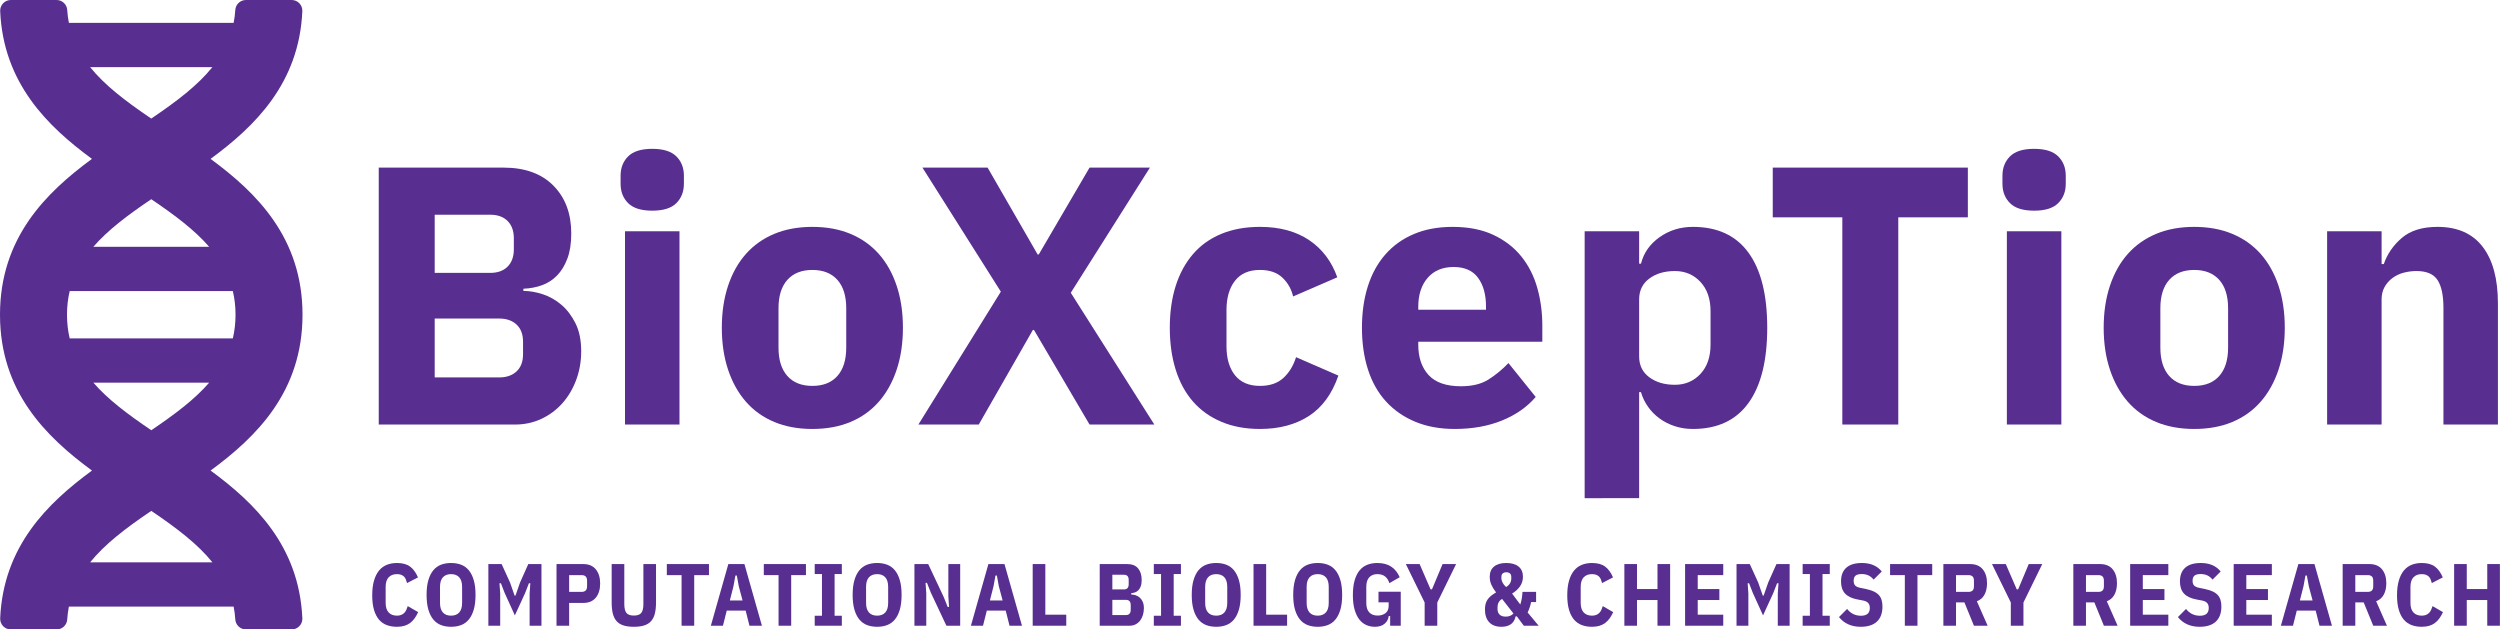 <svg xmlns="http://www.w3.org/2000/svg" xmlns:xlink="http://www.w3.org/1999/xlink" width="100%" height="100%" viewBox="0 0 5707 1437" style="fill-rule:evenodd;clip-rule:evenodd;stroke-linejoin:round;stroke-miterlimit:2;"><path d="M864.602 382.62h284.863c48.738.0 86.691 13.724 113.862 41.174 27.169 27.449 40.754 63.864 40.754 109.24.0 22.407-2.94 41.456-8.823 57.142-5.882 15.685-13.724 28.569-23.529 38.653-9.803 10.084-21.288 17.506-34.452 22.269-13.165 4.761-27.31 7.422-42.436 7.981v5.043c14.005.0 28.711 2.521 44.116 7.563 15.406 5.042 29.552 13.025 42.436 23.948 12.884 10.924 23.668 25.069 32.352 42.436 8.682 17.366 13.025 38.654 13.025 63.863.0 22.969-3.782 44.676-11.344 65.124-7.564 20.447-18.067 38.234-31.512 53.359s-29.411 27.03-47.897 35.714c-18.487 8.682-38.655 13.025-60.503 13.025H864.602V382.62zm127.726 478.974h147.054c16.806.0 30.11-4.621 39.914-13.865 9.803-9.243 14.705-22.268 14.705-39.074v-28.57c0-16.808-4.902-29.832-14.705-39.075-9.804-9.243-23.108-13.865-39.914-13.865H992.328v134.449zm0-238.647h126.886c16.806.0 29.971-4.762 39.494-14.286 9.524-9.523 14.285-22.687 14.285-39.493v-25.21c0-16.806-4.761-29.971-14.285-39.494-9.523-9.524-22.688-14.286-39.494-14.286H992.328v132.769z" style="fill:#582e91;fill-rule:nonzero;"/><path d="M1488.95 480.935c-25.209.0-43.556-5.742-55.04-17.227-11.485-11.484-17.227-26.188-17.227-44.116v-18.487c0-17.925 5.742-32.631 17.227-44.115 11.484-11.485 29.831-17.227 55.04-17.227s43.555 5.742 55.039 17.227c11.485 11.484 17.227 26.19 17.227 44.115v18.487c0 17.928-5.742 32.632-17.227 44.116-11.484 11.485-29.83 17.227-55.039 17.227zm-62.183 47.057h124.366v441.16h-124.366v-441.16z" style="fill:#582e91;fill-rule:nonzero;"/><path d="M1854.48 979.237c-32.492.0-61.483-5.322-86.972-15.966-25.489-10.643-47.057-26.05-64.704-46.216-17.646-20.168-31.23-44.537-40.754-73.107-9.523-28.57-14.285-60.503-14.285-95.796s4.762-67.224 14.285-95.794c9.524-28.57 23.108-52.799 40.754-72.686 17.647-19.888 39.215-35.154 64.704-45.797 25.489-10.645 54.48-15.966 86.972-15.966s61.483 5.321 86.971 15.966c25.49 10.643 47.057 25.909 64.705 45.797 17.645 19.887 31.231 44.116 40.753 72.686 9.524 28.57 14.286 60.501 14.286 95.794s-4.762 67.226-14.286 95.796c-9.522 28.57-23.108 52.939-40.753 73.107-17.648 20.166-39.215 35.573-64.705 46.216-25.488 10.644-54.479 15.966-86.971 15.966zm0-98.316c24.648.0 43.696-7.563 57.14-22.688 13.446-15.126 20.168-36.694 20.168-64.704v-89.913c0-28.011-6.722-49.578-20.168-64.703-13.444-15.125-32.492-22.689-57.14-22.689-24.649.0-43.696 7.564-57.141 22.689-13.445 15.125-20.168 36.692-20.168 64.703v89.913c0 28.01 6.723 49.578 20.168 64.704 13.445 15.125 32.492 22.688 57.141 22.688z" style="fill:#582e91;fill-rule:nonzero;"/><path d="M2635.13 969.154h-147.893l-126.887-215.96h-2.52l-123.525 215.96h-137.811l188.229-303.352-178.986-283.182h148.734l114.283 198.312h2.521l115.962-198.312h137.81l-180.665 285.703 190.748 300.831z" style="fill:#582e91;fill-rule:nonzero;"/><path d="M2876.29 979.237c-33.052.0-62.462-5.462-88.231-16.387-25.77-10.923-47.338-26.329-64.705-46.216-17.366-19.888-30.53-44.116-39.493-72.686-8.964-28.57-13.446-60.503-13.446-95.796s4.482-67.084 13.446-95.375c8.963-28.29 22.127-52.518 39.493-72.686 17.367-20.167 38.935-35.573 64.705-46.216 25.769-10.645 55.179-15.966 88.231-15.966 44.817.0 82.21 10.083 112.181 30.251 29.972 20.167 51.4 48.457 64.284 84.87l-100.837 43.697c-3.922-16.806-12.044-31.092-24.369-42.856-12.325-11.764-29.411-17.647-51.259-17.647-25.209.0-44.256 8.263-57.14 24.789s-19.327 38.794-19.327 66.805v82.35c0 28.01 6.443 50.138 19.327 66.384s31.931 24.369 57.14 24.369c22.409.0 40.194-6.023 53.36-18.067 13.165-12.044 22.829-27.87 28.991-47.476l96.635 42.014c-14.565 42.016-37.115 72.827-67.645 92.434-30.531 19.608-67.644 29.411-111.341 29.411z" style="fill:#582e91;fill-rule:nonzero;"/><path d="M3320.82 979.237c-33.612.0-63.583-5.462-89.912-16.387-26.33-10.923-48.598-26.329-66.805-46.216-18.207-19.888-31.931-44.116-41.175-72.686-9.243-28.57-13.864-60.503-13.864-95.796.0-34.733 4.48-66.243 13.444-94.534 8.963-28.29 22.268-52.519 39.915-72.686 17.646-20.168 39.354-35.713 65.124-46.638 25.77-10.923 55.18-16.385 88.232-16.385 36.412.0 67.644 6.161 93.694 18.487 26.049 12.324 47.337 28.85 63.863 49.578 16.526 20.727 28.57 44.676 36.133 71.845 7.564 27.171 11.345 55.6 11.345 85.292v36.974H3237.63v6.721c0 29.132 7.843 52.24 23.529 69.326 15.686 17.085 40.335 25.63 73.947 25.63 25.769.0 46.777-5.183 63.023-15.546 16.245-10.364 31.371-22.829 45.376-37.394l62.183 77.308c-19.607 22.969-45.236 40.895-76.888 53.78-31.651 12.884-67.645 19.327-107.98 19.327zm-2.52-369.734c-25.21.0-44.956 8.261-59.243 24.787-14.285 16.526-21.427 38.515-21.427 65.965v6.723h154.616v-7.563c0-26.89-6.022-48.599-18.066-65.125s-30.671-24.787-55.88-24.787z" style="fill:#582e91;fill-rule:nonzero;"/><path d="M3617.45 527.992h124.365v73.947h4.202c6.161-24.649 20.307-44.817 42.435-60.503 22.127-15.685 47.477-23.528 76.048-23.528 56.021.0 98.316 19.608 126.887 58.821 28.57 39.215 42.855 96.356 42.855 171.423.0 75.068-14.285 132.348-42.855 171.843-28.571 39.495-70.866 59.242-126.887 59.242-14.565.0-28.291-2.102-41.175-6.303-12.885-4.201-24.509-10.084-34.873-17.646-10.364-7.563-19.187-16.526-26.469-26.89-7.284-10.364-12.606-21.428-15.966-33.192h-4.202v242.008H3617.45V527.992zM3823.325 878.4c23.529.0 42.995-8.263 58.401-24.789 15.405-16.526 23.108-38.795 23.108-66.805v-76.467c0-28.011-7.703-50.279-23.108-66.805-15.406-16.526-34.872-24.789-58.401-24.789-23.528.0-42.996 5.742-58.402 17.226-15.405 11.485-23.108 27.31-23.108 47.478v130.248c0 20.166 7.703 35.992 23.108 47.476 15.406 11.485 34.874 17.227 58.402 17.227z" style="fill:#582e91;fill-rule:nonzero;"/><path d="M4333.39 496.061v473.093h-127.726V496.061h-158.818V382.62h445.362v113.441H4333.39z" style="fill:#582e91;fill-rule:nonzero;"/><path d="M4643.46 480.935c-25.208.0-43.554-5.742-55.039-17.227-11.484-11.484-17.226-26.188-17.226-44.116v-18.487c0-17.925 5.742-32.631 17.226-44.115 11.485-11.485 29.831-17.227 55.039-17.227 25.21.0 43.556 5.742 55.041 17.227 11.484 11.484 17.226 26.19 17.226 44.115v18.487c0 17.928-5.742 32.632-17.226 44.116-11.485 11.485-29.831 17.227-55.041 17.227zm-62.182 47.057h124.366v441.16h-124.366v-441.16z" style="fill:#582e91;fill-rule:nonzero;"/><path d="M5008.99 979.237c-32.492.0-61.483-5.322-86.971-15.966-25.49-10.643-47.057-26.05-64.705-46.216-17.645-20.168-31.231-44.537-40.754-73.107-9.523-28.57-14.285-60.503-14.285-95.796s4.762-67.224 14.285-95.794c9.523-28.57 23.109-52.799 40.754-72.686 17.648-19.888 39.215-35.154 64.705-45.797 25.488-10.645 54.479-15.966 86.971-15.966 32.492.0 61.483 5.321 86.972 15.966 25.489 10.643 47.057 25.909 64.704 45.797 17.646 19.887 31.23 44.116 40.754 72.686 9.523 28.57 14.285 60.501 14.285 95.794s-4.762 67.226-14.285 95.796c-9.524 28.57-23.108 52.939-40.754 73.107-17.647 20.166-39.215 35.573-64.704 46.216-25.489 10.644-54.48 15.966-86.972 15.966zm0-98.316c24.649.0 43.696-7.563 57.141-22.688 13.445-15.126 20.168-36.694 20.168-64.704v-89.913c0-28.011-6.723-49.578-20.168-64.703s-32.492-22.689-57.141-22.689c-24.648.0-43.696 7.564-57.14 22.689-13.446 15.125-20.168 36.692-20.168 64.703v89.913c0 28.01 6.722 49.578 20.168 64.704 13.444 15.125 32.492 22.688 57.14 22.688z" style="fill:#582e91;fill-rule:nonzero;"/><path d="M5312.34 969.152v-441.16h124.366v74.787h5.042c7.842-22.968 21.568-42.856 41.174-59.662 19.607-16.806 46.778-25.209 81.511-25.209 45.376.0 79.689 15.126 102.937 45.377 23.249 30.25 34.873 73.387 34.873 129.406v276.461h-124.366V702.776c0-28.57-4.481-49.719-13.444-63.444-8.964-13.724-24.93-20.587-47.897-20.587-10.085.0-19.888 1.26-29.412 3.781-9.523 2.521-18.066 6.583-25.629 12.185-7.562 5.602-13.586 12.465-18.066 20.587-4.482 8.124-6.723 17.507-6.723 28.151v285.703H5312.34z" style="fill:#582e91;fill-rule:nonzero;"/><path d="M561.417.0c-12.815-.009-23.437 9.965-24.276 22.797-.648 10-1.925 19.864-3.782 29.419h-376.13c-1.857-9.562-3.117-19.436-3.764-29.419C152.625 9.965 142.003.0 129.189.0H24.721c-6.647.0-12.983 2.723-17.587 7.529-4.596 4.815-7.017 11.285-6.723 17.923 7.235 164.91 108.719 263.251 209.481 337.241-105.081 77.182-209.892 180.246-209.892 355.726.0 175.49 104.845 278.571 209.958 355.761-100.803 74.014-202.312 172.347-209.547 337.29-.294 6.647 2.144 13.126 6.731 17.932 4.596 4.808 10.932 7.521 17.579 7.521h104.468c12.814.0 23.436-9.966 24.276-22.797.647-9.983 1.907-19.849 3.781-29.411l376.121-.008c1.883 9.553 3.126 19.395 3.774 29.335.839 12.815 11.453 22.798 24.293 22.798h104.458c.025.0.042-.009.059-.017 13.445.0 24.326-10.9 24.326-24.378.0-1.007-.058-2.007-.185-3-7.923-163.733-108.987-261.57-209.362-335.273 105.081-77.149 209.868-180.238 209.868-355.711.0-175.497-104.813-278.578-209.926-355.744 100.794-74.014 202.286-172.355 209.522-337.265.285-6.638-2.134-13.108-6.732-17.932C678.866 2.73 672.539.0 665.909.0H561.417zM205.773 153.238h279.05c-33.21 41.267-80.182 77.274-139.542 117.423-59.333-40.157-106.315-76.173-139.508-117.423m139.525 301.509c55.225 37.378 99.426 70.822 132.231 108.687l-264.469.007c32.814-37.88 76.996-71.35 132.238-108.694M152.952 718.411c0-18.688 2.051-36.813 6.134-53.94H531.51c4.084 17.151 6.151 35.286 6.151 54.007.0 18.689-2.058 36.84-6.134 53.989H159.095c-4.075-17.149-6.143-35.308-6.143-54.056m60.166 155.079h264.411c-32.805 37.847-76.972 71.299-132.172 108.643-55.224-37.361-99.434-70.805-132.239-108.643m132.231 292.729c59.367 40.166 106.357 76.19 139.542 117.458l-279.118.008c33.21-41.259 80.217-77.3 139.576-117.466" style="fill:#582e91;fill-rule:nonzero;"/><path d="M906.188 1430.83c-8.472.0-16.168-1.278-23.093-3.832-6.924-2.555-12.84-6.655-17.747-12.302-4.908-5.648-8.739-13.042-11.495-22.184-2.757-9.143-4.134-20.302-4.134-33.478.0-13.176 1.377-24.436 4.134-33.78 2.756-9.345 6.587-16.975 11.495-22.89 4.907-5.916 10.823-10.252 17.747-13.008 6.925-2.757 14.621-4.134 23.093-4.134 12.638.0 22.619 2.722 29.947 8.168 7.327 5.445 13.344 13.679 18.05 24.704l-25.008 12.908c-.806-2.959-1.713-5.715-2.723-8.269-1.007-2.554-2.385-4.705-4.134-6.454-1.747-1.747-3.932-3.126-6.553-4.134-2.622-1.008-5.815-1.513-9.579-1.513-8.068.0-14.387 2.42-18.959 7.26-4.57 4.841-6.857 12.1-6.857 21.781v36.705c0 9.681 2.287 16.94 6.857 21.781 4.572 4.84 10.891 7.261 18.959 7.261 3.764.0 7.024-.572 9.779-1.715 2.757-1.143 5.076-2.689 6.959-4.638 1.883-1.951 3.428-4.236 4.638-6.857 1.211-2.622 2.286-5.479 3.228-8.572l23.797 13.714c-2.421 5.243-5.11 9.949-8.067 14.117-2.958 4.168-6.353 7.698-10.185 10.589-3.832 2.89-8.235 5.074-13.209 6.553-4.976 1.479-10.621 2.219-16.94 2.219z" style="fill:#582e91;fill-rule:nonzero;"/><path d="M1029.68 1430.83c-8.47.0-16.134-1.311-22.99-3.933-6.857-2.622-12.706-6.856-17.546-12.705s-8.604-13.378-11.294-22.588c-2.689-9.209-4.033-20.402-4.033-33.579.0-13.176 1.344-24.368 4.033-33.578 2.69-9.21 6.454-16.738 11.294-22.587s10.689-10.084 17.546-12.706c6.856-2.621 14.52-3.932 22.99-3.932s16.135 1.311 22.991 3.932c6.857 2.622 12.706 6.857 17.546 12.706 4.84 5.849 8.604 13.377 11.293 22.587 2.69 9.21 4.034 20.402 4.034 33.578.0 13.177-1.344 24.37-4.034 33.579-2.689 9.21-6.453 16.739-11.293 22.588s-10.689 10.083-17.546 12.705c-6.856 2.622-14.521 3.933-22.991 3.933zm0-25.41c8.067.0 14.286-2.421 18.655-7.261 4.37-4.841 6.555-12.1 6.555-21.781v-36.705c0-9.681-2.185-16.94-6.555-21.781-4.369-4.84-10.588-7.26-18.655-7.26-8.066.0-14.285 2.42-18.655 7.26-4.369 4.841-6.554 12.1-6.554 21.781v36.705c0 9.681 2.185 16.94 6.554 21.781 4.37 4.84 10.589 7.261 18.655 7.261z" style="fill:#582e91;fill-rule:nonzero;"/><path d="M1209.03 1355l1.613-23.595h-3.226l-8.672 22.386-23.395 51.023-23.191-51.023-8.673-22.386h-3.227l1.613 23.595v73.409h-27.023v-140.767h30.251l19.159 41.948 10.487 30.05h2.017l10.487-30.05 18.755-41.948h30.05v140.767h-27.025V1355z" style="fill:#582e91;fill-rule:nonzero;"/><path d="M1270.41 1428.41v-140.767h60.906c12.638.0 22.251 4.033 28.839 12.1s9.882 18.823 9.882 32.267c0 13.446-3.294 24.202-9.882 32.269-6.588 8.066-16.201 12.1-28.839 12.1h-32.066v52.031h-28.84zm28.84-77.241h28.436c3.898.0 6.957-1.008 9.176-3.024 2.218-2.017 3.328-5.378 3.328-10.084v-12.1c0-4.706-1.11-8.068-3.328-10.085-2.219-2.015-5.278-3.024-9.176-3.024h-28.436v38.317z" style="fill:#582e91;fill-rule:nonzero;"/><path d="M1425.16 1287.64v91.358c0 9.276 1.58 15.965 4.74 20.067 3.159 4.1 8.84 6.151 17.041 6.151s13.882-2.051 17.041-6.151c3.16-4.102 4.739-10.791 4.739-20.067v-91.358h28.84v87.526c0 9.949-.873 18.42-2.622 25.41-1.748 6.993-4.604 12.74-8.571 17.244-3.966 4.504-9.177 7.798-15.63 9.881-6.453 2.085-14.385 3.127-23.797 3.127-9.411.0-17.345-1.042-23.798-3.127-6.453-2.083-11.663-5.377-15.63-9.881-3.966-4.504-6.823-10.251-8.57-17.244-1.748-6.99-2.623-15.461-2.623-25.41v-87.526h28.84z" style="fill:#582e91;fill-rule:nonzero;"/><path d="M1584.75 1312.85v115.558h-28.84V1312.85h-33.679v-25.209h96.199v25.209h-33.68z" style="fill:#582e91;fill-rule:nonzero;"/><path d="M1710.87 1428.41l-8.672-34.486h-43.159l-8.672 34.486h-27.629l39.931-140.767h36.704l39.933 140.767h-28.436zm-24.403-90.147-4.437-24.402h-3.227l-4.436 24.402-8.27 32.469h29.042l-8.672-32.469z" style="fill:#582e91;fill-rule:nonzero;"/><path d="M1806.12 1312.85v115.558h-28.839V1312.85h-33.68v-25.209h96.199v25.209h-33.68z" style="fill:#582e91;fill-rule:nonzero;"/><path d="M1859.83 1428.41v-22.789h16.538v-95.189h-16.538v-22.789h61.914v22.789h-16.536v95.189h16.536v22.789h-61.914z" style="fill:#582e91;fill-rule:nonzero;"/><path d="M2002.28 1430.83c-8.472.0-16.134-1.311-22.991-3.933s-12.706-6.856-17.546-12.705c-4.841-5.849-8.605-13.378-11.294-22.588-2.689-9.209-4.034-20.402-4.034-33.579.0-13.176 1.345-24.368 4.034-33.578s6.453-16.738 11.294-22.587c4.84-5.849 10.689-10.084 17.546-12.706 6.857-2.621 14.519-3.932 22.991-3.932 8.47.0 16.133 1.311 22.991 3.932 6.857 2.622 12.704 6.857 17.545 12.706 4.84 5.849 8.604 13.377 11.293 22.587s4.034 20.402 4.034 33.578c0 13.177-1.345 24.37-4.034 33.579-2.689 9.21-6.453 16.739-11.293 22.588-4.841 5.849-10.688 10.083-17.545 12.705-6.858 2.622-14.521 3.933-22.991 3.933zm0-25.41c8.066.0 14.285-2.421 18.655-7.261 4.368-4.841 6.553-12.1 6.553-21.781v-36.705c0-9.681-2.185-16.94-6.553-21.781-4.37-4.84-10.589-7.26-18.655-7.26-8.068.0-14.285 2.42-18.655 7.26-4.37 4.841-6.555 12.1-6.555 21.781v36.705c0 9.681 2.185 16.94 6.555 21.781 4.37 4.84 10.587 7.261 18.655 7.261z" style="fill:#582e91;fill-rule:nonzero;"/><path d="M2124.97 1352.98l-8.873-22.385h-3.227l1.613 23.596v74.215h-27.024v-140.767h31.461l35.494 75.426 8.874 22.385h3.227l-1.614-23.596v-74.215h27.025v140.767h-31.461l-35.495-75.426z" style="fill:#582e91;fill-rule:nonzero;"/><path d="M2304.52 1428.41l-8.671-34.486h-43.158l-8.672 34.486h-27.629l39.931-140.767h36.705l39.931 140.767h-28.437zm-24.402-90.147-4.436-24.402h-3.227l-4.437 24.402-8.268 32.469h29.04l-8.672-32.469z" style="fill:#582e91;fill-rule:nonzero;"/><path d="M2357.43 1428.41v-140.767h28.84v115.559h47.795v25.208h-76.635z" style="fill:#582e91;fill-rule:nonzero;"/><path d="M2510.43 1287.64h62.52c11.293.0 19.663 3.293 25.108 9.882 5.445 6.587 8.168 15.327 8.168 26.217.0 5.916-.706 10.789-2.119 14.621-1.411 3.832-3.226 6.857-5.444 9.076s-4.739 3.832-7.563 4.84c-2.823 1.009-5.714 1.58-8.672 1.714v3.227c3.226.0 6.554.538 9.983 1.613 3.428 1.076 6.554 2.857 9.377 5.344 2.825 2.488 5.11 5.715 6.857 9.681 1.749 3.966 2.623 8.772 2.623 14.419.0 5.513-.74 10.723-2.219 15.631-1.479 4.907-3.63 9.175-6.453 12.806-2.825 3.63-6.253 6.487-10.286 8.571-4.033 2.083-8.605 3.125-13.714 3.125h-68.166V1287.64zm28.84 116.365h31.259c3.227.0 5.815-.94 7.765-2.823 1.949-1.883 2.924-5.042 2.924-9.479v-10.084c0-4.436-.975-7.596-2.924-9.479-1.95-1.881-4.538-2.823-7.765-2.823h-31.259v34.688zm0-58.485h26.621c3.361.0 5.983-.941 7.865-2.824 1.883-1.881 2.824-4.974 2.824-9.277v-9.276c0-4.302-.941-7.395-2.824-9.278-1.882-1.882-4.504-2.822-7.865-2.822h-26.621v33.477z" style="fill:#582e91;fill-rule:nonzero;"/><path d="M2633.92 1428.41v-22.789h16.537v-95.189h-16.537v-22.789h61.913v22.789h-16.536v95.189h16.536v22.789h-61.913z" style="fill:#582e91;fill-rule:nonzero;"/><path d="M2776.37 1430.83c-8.47.0-16.134-1.311-22.99-3.933-6.857-2.622-12.705-6.856-17.546-12.705-4.84-5.849-8.604-13.378-11.293-22.588-2.689-9.209-4.034-20.402-4.034-33.579.0-13.176 1.345-24.368 4.034-33.578 2.689-9.21 6.453-16.738 11.293-22.587 4.841-5.849 10.689-10.084 17.546-12.706 6.856-2.621 14.52-3.932 22.99-3.932s16.135 1.311 22.991 3.932c6.857 2.622 12.706 6.857 17.546 12.706 4.84 5.849 8.605 13.377 11.294 22.587s4.034 20.402 4.034 33.578c0 13.177-1.345 24.37-4.034 33.579-2.689 9.21-6.454 16.739-11.294 22.588-4.84 5.849-10.689 10.083-17.546 12.705-6.856 2.622-14.521 3.933-22.991 3.933zm0-25.41c8.068.0 14.286-2.421 18.655-7.261 4.37-4.841 6.555-12.1 6.555-21.781v-36.705c0-9.681-2.185-16.94-6.555-21.781-4.369-4.84-10.587-7.26-18.655-7.26-8.066.0-14.285 2.42-18.655 7.26-4.368 4.841-6.553 12.1-6.553 21.781v36.705c0 9.681 2.185 16.94 6.553 21.781 4.37 4.84 10.589 7.261 18.655 7.261z" style="fill:#582e91;fill-rule:nonzero;"/><path d="M2861.55 1428.41v-140.767h28.838v115.559h47.797v25.208h-76.635z" style="fill:#582e91;fill-rule:nonzero;"/><path d="M3008.03 1430.83c-8.47.0-16.134-1.311-22.991-3.933s-12.706-6.856-17.546-12.705c-4.84-5.849-8.605-13.378-11.294-22.588-2.689-9.209-4.033-20.402-4.033-33.579.0-13.176 1.344-24.368 4.033-33.578s6.454-16.738 11.294-22.587c4.84-5.849 10.689-10.084 17.546-12.706 6.857-2.621 14.521-3.932 22.991-3.932s16.134 1.311 22.991 3.932c6.856 2.622 12.705 6.857 17.545 12.706s8.604 13.377 11.293 22.587c2.69 9.21 4.034 20.402 4.034 33.578.0 13.177-1.344 24.37-4.034 33.579-2.689 9.21-6.453 16.739-11.293 22.588s-10.689 10.083-17.545 12.705c-6.857 2.622-14.521 3.933-22.991 3.933zm0-25.41c8.066.0 14.285-2.421 18.655-7.261 4.369-4.841 6.554-12.1 6.554-21.781v-36.705c0-9.681-2.185-16.94-6.554-21.781-4.37-4.84-10.589-7.26-18.655-7.26-8.068.0-14.286 2.42-18.655 7.26-4.37 4.841-6.555 12.1-6.555 21.781v36.705c0 9.681 2.185 16.94 6.555 21.781 4.369 4.84 10.587 7.261 18.655 7.261z" style="fill:#582e91;fill-rule:nonzero;"/><path d="M3173.47 1406.23h-3.226c-.942 7.26-4.134 13.175-9.58 17.747-5.445 4.572-12.806 6.857-22.083 6.857-6.723.0-13.108-1.278-19.159-3.832-6.049-2.555-11.36-6.655-15.932-12.302-4.572-5.648-8.234-13.075-10.991-22.286-2.756-9.209-4.134-20.468-4.134-33.779.0-13.31 1.344-24.605 4.034-33.882 2.689-9.276 6.453-16.84 11.293-22.687 4.84-5.849 10.689-10.118 17.545-12.806 6.857-2.691 14.521-4.034 22.991-4.034 12.638.0 23.125 2.722 31.461 8.168 8.336 5.445 14.857 13.545 19.563 24.3l-23.597 13.513c-1.881-6.319-5.041-11.328-9.478-15.024-4.437-3.698-10.486-5.547-18.151-5.547-7.662.0-13.747 2.42-18.251 7.26-4.504 4.841-6.756 12.1-6.756 21.781v36.705c0 9.681 2.286 16.907 6.856 21.68 4.572 4.773 10.891 7.16 18.959 7.16 7.26.0 13.276-1.849 18.049-5.547 4.774-3.697 7.159-9.176 7.159-16.436v-8.269h-23.191v-24.2h50.821v77.643h-24.202v-22.183z" style="fill:#582e91;fill-rule:nonzero;"/><path d="M3252.19 1428.41l-.001-53.039-42.955-87.728h31.461l25.008 57.679h3.226l24.201-57.679h30.855l-42.956 87.728v53.039h-28.839z" style="fill:#582e91;fill-rule:nonzero;"/><path d="M3462.67 1407.03h-2.824c-.672 3.226-1.748 6.285-3.227 9.176-1.478 2.89-3.495 5.411-6.049 7.562-2.555 2.151-5.715 3.866-9.479 5.143-3.765 1.278-8.269 1.916-13.512 1.916-12.236.0-21.58-3.463-28.033-10.387-6.454-6.923-9.681-16.638-9.681-29.141.0-4.437.438-8.471 1.311-12.101.874-3.63 2.319-6.991 4.336-10.084 2.017-3.092 4.638-5.983 7.866-8.671 3.227-2.689 7.193-5.378 11.899-8.067-4.706-6.051-8.302-11.9-10.791-17.545-2.487-5.647-3.73-11.631-3.73-17.95.0-10.218 3.26-18.049 9.781-23.494 6.521-5.446 15.832-8.168 27.932-8.168 12.235.0 21.646 2.722 28.235 8.168 6.587 5.445 9.881 13.074 9.881 22.889.0 8.874-2.42 16.538-7.26 22.991s-10.689 11.696-17.546 15.73l18.756 25.008c1.479-4.437 2.622-9.109 3.428-14.017.807-4.906 1.345-9.847 1.615-14.823h31.057v23.193h-11.294c-.941 4.302-2.084 8.47-3.429 12.504-1.344 4.034-2.89 7.798-4.638 11.294l25.21 30.25h-33.882l-15.932-21.376zm-23.999-100.636c-3.362.0-6.084.84-8.168 2.521-2.084 1.681-3.126 4.47-3.126 8.37v3.63c0 2.285.84 5.176 2.521 8.672 1.681 3.495 4.403 6.991 8.168 10.487 3.898-2.286 6.857-5.075 8.874-8.37 2.016-3.294 3.024-6.958 3.024-10.991v-3.428c0-3.9-1.041-6.689-3.126-8.37-2.083-1.681-4.806-2.521-8.167-2.521zm-1.412 101.24c3.899.0 7.26-.604 10.084-1.815 2.823-1.21 5.378-2.957 7.663-5.244l-26.016-33.276c-3.764 2.151-6.453 4.874-8.066 8.168-1.613 3.295-2.421 7.025-2.421 11.193v3.227c0 5.513 1.546 9.849 4.638 13.007 3.093 3.161 7.799 4.74 14.118 4.74z" style="fill:#582e91;fill-rule:nonzero;"/><path d="M3634.22 1430.83c-8.47.0-16.166-1.278-23.091-3.832-6.924-2.555-12.84-6.655-17.747-12.302-4.908-5.648-8.74-13.042-11.495-22.184-2.757-9.143-4.135-20.302-4.135-33.478.0-13.176 1.378-24.436 4.135-33.78 2.755-9.345 6.587-16.975 11.495-22.89 4.907-5.916 10.823-10.252 17.747-13.008 6.925-2.757 14.621-4.134 23.091-4.134 12.638.0 22.621 2.722 29.949 8.168 7.327 5.445 13.344 13.679 18.05 24.704l-25.008 12.908c-.806-2.959-1.713-5.715-2.723-8.269-1.007-2.554-2.386-4.705-4.134-6.454-1.747-1.747-3.932-3.126-6.554-4.134-2.621-1.008-5.815-1.513-9.58-1.513-8.066.0-14.385 2.42-18.957 7.26-4.571 4.841-6.857 12.1-6.857 21.781v36.705c0 9.681 2.286 16.94 6.857 21.781 4.572 4.84 10.891 7.261 18.957 7.261 3.765.0 7.025-.572 9.782-1.715 2.756-1.143 5.075-2.689 6.958-4.638 1.881-1.951 3.428-4.236 4.638-6.857 1.209-2.622 2.285-5.479 3.226-8.572l23.799 13.714c-2.421 5.243-5.11 9.949-8.068 14.117-2.957 4.168-6.353 7.698-10.184 10.589-3.832 2.89-8.235 5.074-13.209 6.553-4.976 1.479-10.623 2.219-16.942 2.219z" style="fill:#582e91;fill-rule:nonzero;"/><path d="M3783.73 1369.72h-46.788v58.686h-28.84v-140.767h28.84v57.073h46.788v-57.073h28.839v140.767h-28.839v-58.686z" style="fill:#582e91;fill-rule:nonzero;"/><path d="M3846.72 1428.41v-140.767h87.124v25.209h-58.284v31.864h49.41v25.008h-49.41v33.478h58.284v25.208h-87.124z" style="fill:#582e91;fill-rule:nonzero;"/><path d="M4058.35 1355l1.613-23.595h-3.226l-8.672 22.386-23.395 51.023-23.192-51.023-8.672-22.386h-3.227l1.613 23.595.001 73.409h-27.024v-140.767h30.25l19.159 41.948 10.488 30.05h2.016l10.487-30.05 18.756-41.948h30.05v140.767h-27.025V1355z" style="fill:#582e91;fill-rule:nonzero;"/><path d="M4115.08 1428.41v-22.789h16.538v-95.189h-16.538v-22.789h61.914v22.789h-16.536v95.189h16.536v22.789h-61.914z" style="fill:#582e91;fill-rule:nonzero;"/><path d="M4247.65 1430.83c-21.108.0-37.645-7.395-49.612-22.184l18.555-18.555c8.067 10.353 18.621 15.529 31.663 15.529 13.444.0 20.167-5.915 20.167-17.747.0-4.84-1.21-8.604-3.631-11.293-2.419-2.689-6.185-4.572-11.293-5.647l-12.907-2.42c-13.042-2.42-22.621-6.958-28.738-13.613-6.118-6.655-9.176-15.898-9.176-27.73.0-13.714 4.032-24.135 12.1-31.26 8.066-7.126 19.898-10.688 35.495-10.688 19.898.0 35.023 6.453 45.376 19.36l-18.555 18.554c-3.494-4.302-7.428-7.495-11.798-9.58-4.368-2.083-9.511-3.125-15.427-3.125-6.454.0-11.126 1.21-14.017 3.629-2.89 2.421-4.336 6.321-4.336 11.698.0 4.706 1.11 8.268 3.328 10.689 2.219 2.419 5.816 4.168 10.79 5.243l12.907 2.622c6.857 1.479 12.738 3.26 17.646 5.345 4.907 2.083 8.941 4.739 12.1 7.966 3.16 3.226 5.445 7.058 6.857 11.494 1.413 4.438 2.118 9.614 2.118 15.529.0 15.059-4.235 26.521-12.705 34.386s-20.772 11.798-36.907 11.798z" style="fill:#582e91;fill-rule:nonzero;"/><path d="M4377.19 1312.85v115.558h-28.839V1312.85h-33.68v-25.209h96.198v25.209h-33.679z" style="fill:#582e91;fill-rule:nonzero;"/><path d="M4465.19 1428.41h-28.839v-140.767h60.905c12.638.0 22.251 3.966 28.84 11.899 6.587 7.932 9.881 18.553 9.881 31.864.0 10.352-1.949 19.091-5.849 26.218-3.898 7.125-9.679 12.1-17.343 14.923l24.604 55.863h-31.259l-21.782-53.241h-19.158v53.241zm28.436-77.241c3.899.0 6.958-.974 9.175-2.923 2.219-1.95 3.329-5.345 3.329-10.185v-12.1c0-4.841-1.11-8.236-3.329-10.185-2.217-1.949-5.276-2.924-9.175-2.924h-28.436v38.317h28.436z" style="fill:#582e91;fill-rule:nonzero;"/><path d="M4590.29 1428.41v-53.039l-42.957-87.728h31.461l25.008 57.679h3.226l24.201-57.679h30.857l-42.957 87.728v53.039h-28.839z" style="fill:#582e91;fill-rule:nonzero;"/><path d="M4761.85 1428.41h-28.84v-140.767h60.906c12.638.0 22.252 3.966 28.839 11.899 6.588 7.932 9.883 18.553 9.883 31.864.0 10.352-1.951 19.091-5.849 26.218-3.9 7.125-9.681 12.1-17.344 14.923l24.604 55.863h-31.259l-21.781-53.241h-19.159v53.241zm28.436-77.241c3.899.0 6.957-.974 9.176-2.923 2.219-1.95 3.328-5.345 3.328-10.185v-12.1c0-4.841-1.109-8.236-3.328-10.185-2.219-1.949-5.277-2.924-9.176-2.924h-28.436v38.317h28.436z" style="fill:#582e91;fill-rule:nonzero;"/><path d="M4862.75 1428.41v-140.767h87.123v25.209h-58.284v31.864H4941v25.008h-49.411v33.478h58.284v25.208h-87.123z" style="fill:#582e91;fill-rule:nonzero;"/><path d="M5021.34 1430.83c-21.108.0-37.646-7.395-49.612-22.184l18.555-18.555c8.066 10.353 18.621 15.529 31.662 15.529 13.446.0 20.167-5.915 20.167-17.747.0-4.84-1.21-8.604-3.63-11.293-2.419-2.689-6.184-4.572-11.293-5.647l-12.908-2.42c-13.041-2.42-22.621-6.958-28.738-13.613s-9.176-15.898-9.176-27.73c0-13.714 4.033-24.135 12.101-31.26 8.066-7.126 19.898-10.688 35.494-10.688 19.899.0 35.024 6.453 45.377 19.36l-18.555 18.554c-3.495-4.302-7.427-7.495-11.797-9.58-4.37-2.083-9.513-3.125-15.428-3.125-6.453.0-11.127 1.21-14.017 3.629-2.891 2.421-4.336 6.321-4.336 11.698.0 4.706 1.109 8.268 3.328 10.689 2.219 2.419 5.815 4.168 10.789 5.243l12.908 2.622c6.856 1.479 12.739 3.26 17.645 5.345 4.908 2.083 8.942 4.739 12.102 7.966 3.159 3.226 5.444 7.058 6.857 11.494 1.411 4.438 2.117 9.614 2.117 15.529.0 15.059-4.236 26.521-12.706 34.386s-20.772 11.798-36.906 11.798z" style="fill:#582e91;fill-rule:nonzero;"/><path d="M5099.05 1428.41v-140.767h87.122v25.209h-58.282v31.864h49.409v25.008h-49.409v33.478h58.282v25.208h-87.122z" style="fill:#582e91;fill-rule:nonzero;"/><path d="M5294.94 1428.41l-8.672-34.486h-43.159l-8.671 34.486h-27.629l39.931-140.767h36.704l39.932 140.767h-28.436zm-24.402-90.147-4.438-24.402h-3.226l-4.437 24.402-8.269 32.469h29.042l-8.672-32.469z" style="fill:#582e91;fill-rule:nonzero;"/><path d="M5376.68 1428.41h-28.839v-140.767h60.905c12.638.0 22.251 3.966 28.84 11.899 6.587 7.932 9.881 18.553 9.881 31.864.0 10.352-1.949 19.091-5.849 26.218-3.898 7.125-9.679 12.1-17.343 14.923l24.604 55.863h-31.259l-21.78-53.241h-19.16v53.241zm28.436-77.241c3.9.0 6.958-.974 9.177-2.923 2.217-1.95 3.327-5.345 3.327-10.185v-12.1c0-4.841-1.11-8.236-3.327-10.185-2.219-1.949-5.277-2.924-9.177-2.924h-28.436v38.317h28.436z" style="fill:#582e91;fill-rule:nonzero;"/><path d="M5528.41 1430.83c-8.47.0-16.168-1.278-23.092-3.832-6.923-2.555-12.84-6.655-17.748-12.302-4.906-5.648-8.738-13.042-11.494-22.184-2.757-9.143-4.135-20.302-4.135-33.478.0-13.176 1.378-24.436 4.135-33.78 2.756-9.345 6.588-16.975 11.494-22.89 4.908-5.916 10.825-10.252 17.748-13.008 6.924-2.757 14.622-4.134 23.092-4.134 12.638.0 22.621 2.722 29.948 8.168 7.328 5.445 13.344 13.679 18.05 24.704l-25.007 12.908c-.807-2.959-1.715-5.715-2.723-8.269-1.009-2.554-2.386-4.705-4.134-6.454-1.748-1.747-3.933-3.126-6.554-4.134-2.623-1.008-5.816-1.513-9.58-1.513-8.068.0-14.387 2.42-18.957 7.26-4.571 4.841-6.858 12.1-6.858 21.781v36.705c0 9.681 2.287 16.94 6.858 21.781 4.57 4.84 10.889 7.261 18.957 7.261 3.764.0 7.025-.572 9.781-1.715s5.076-2.689 6.957-4.638c1.883-1.951 3.429-4.236 4.64-6.857 1.209-2.622 2.285-5.479 3.226-8.572l23.797 13.714c-2.419 5.243-5.109 9.949-8.066 14.117-2.959 4.168-6.353 7.698-10.185 10.589-3.832 2.89-8.234 5.074-13.21 6.553-4.974 1.479-10.621 2.219-16.94 2.219z" style="fill:#582e91;fill-rule:nonzero;"/><path d="M5677.92 1369.72h-46.788v58.686h-28.84v-140.767h28.84v57.073h46.788v-57.073h28.84v140.767h-28.84v-58.686z" style="fill:#582e91;fill-rule:nonzero;"/></svg>